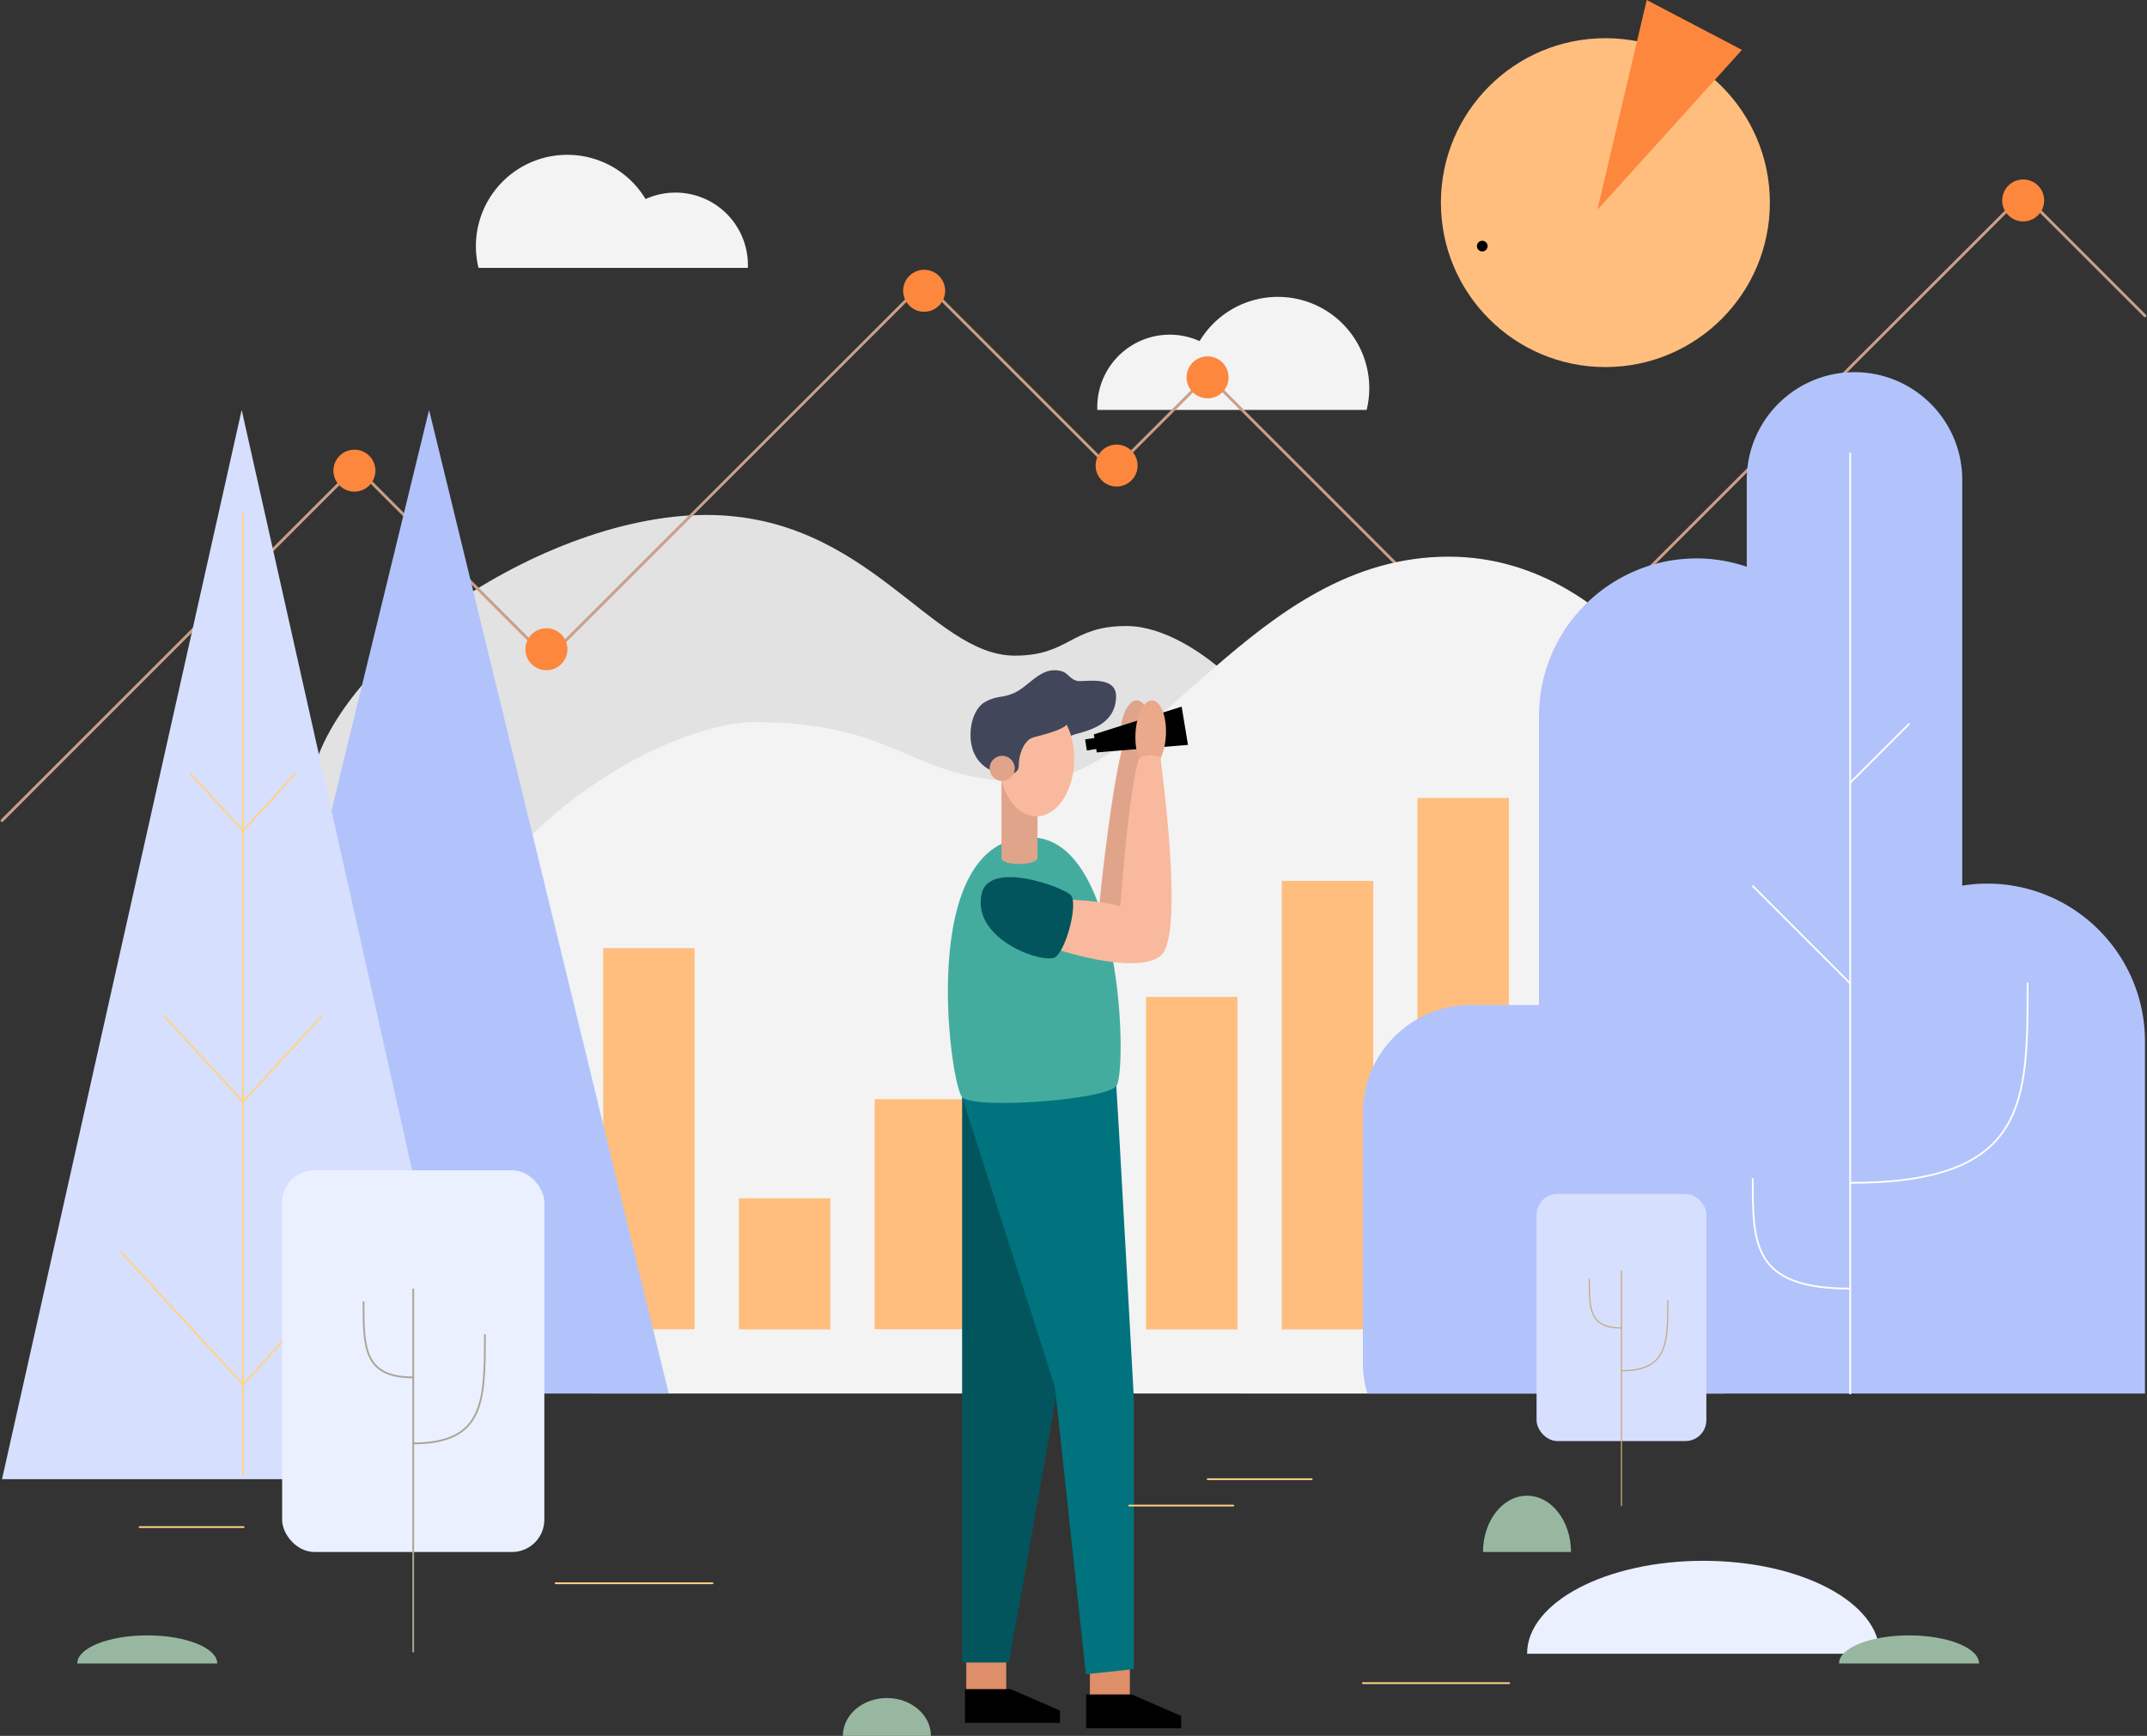 <svg xmlns="http://www.w3.org/2000/svg" width="4504.895" height="3643.378" viewBox="0 0 4504.895 3643.378">
  <rect x="0" y="0" width="4504.895" height="3643.378" fill="#333333" stroke="none"/>
  <g id="_037-drawkit-nature-man-colour" data-name="037-drawkit-nature-man-colour" transform="translate(-41.629 -129.919)">
    <path id="Path_17933" data-name="Path 17933" d="M2264.24,933.143c0-88.831-190.991-304.163-344.068-304.163-117.561,0-119.471,62.174-234.025,62.174-176.606,0-307.658-295.264-647.3-295.264-361.867,0-834.711,339.639-834.711,606.05C204.14,1383.435,2264.24,1474.866,2264.24,933.143Z" transform="translate(484.881 814.838)" fill="#e2e2e2"/>
    <path id="Path_17953" data-name="Path 17953" d="M1176.611,520.591A191.722,191.722,0,0,0,826.123,376.129,152.1,152.1,0,0,0,611.4,514.7c0,1.991,0,4.064,0,5.892Z" transform="translate(1732.577 469.725)" fill="#f3f3f3"/>
    <path id="Path_29800" data-name="Path 29800" d="M609.3,1351.468l734.938-735.1" transform="translate(-563.429 500.591)" fill="none" stroke="#c99f85" stroke-linecap="round" stroke-linejoin="round" stroke-width="6"/>
    <path id="Path_29801" data-name="Path 29801" d="M681.08,1380.258l788.9-788.738" transform="translate(514.116 127.551)" fill="none" stroke="#c99f85" stroke-linecap="round" stroke-linejoin="round" stroke-width="6"/>
    <path id="Path_29802" data-name="Path 29802" d="M756,776.046,927.486,604.56" transform="translate(1638.792 323.299)" fill="none" stroke="#c99f85" stroke-linecap="round" stroke-linejoin="round" stroke-width="6"/>
    <path id="Path_29803" data-name="Path 29803" d="M808.57,1606.541,1833.32,581.79" transform="translate(2427.962 -18.516)" fill="none" stroke="#c99f85" stroke-linecap="round" stroke-linejoin="round" stroke-width="6"/>
    <path id="Path_29804" data-name="Path 29804" d="M655.35,615.61,1049.079,1009.5" transform="translate(127.856 489.167)" fill="none" stroke="#c99f85" stroke-linecap="round" stroke-linejoin="round" stroke-width="6"/>
    <path id="Path_29805" data-name="Path 29805" d="M730.42,592l390.366,390.366" transform="translate(1254.79 134.753)" fill="none" stroke="#c99f85" stroke-linecap="round" stroke-linejoin="round" stroke-width="6"/>
    <path id="Path_29806" data-name="Path 29806" d="M767.34,604l660.8,660.8" transform="translate(1809.028 314.879)" fill="none" stroke="#c99f85" stroke-linecap="round" stroke-linejoin="round" stroke-width="6"/>
    <path id="Path_29807" data-name="Path 29807" d="M874.2,580.21l254.906,254.746" transform="translate(3413.177 -42.244)" fill="none" stroke="#c99f85" stroke-linecap="round" stroke-linejoin="round" stroke-width="6"/>
    <path id="Path_29808" data-name="Path 29808" d="M652.73,657.7a44.033,44.033,0,1,1,44.033,44.032A44.034,44.034,0,0,1,652.73,657.7Z" transform="translate(88.526 460.042)" fill="#fc873d"/>
    <path id="Path_29809" data-name="Path 29809" d="M677.89,681.112a44.032,44.032,0,1,1,44.031,44.032A44.032,44.032,0,0,1,677.89,681.112Z" transform="translate(466.229 811.475)" fill="#fc873d"/>
    <path id="Path_29810" data-name="Path 29810" d="M727.39,634.124a44.033,44.033,0,1,1,43.872,44.032A44.036,44.036,0,0,1,727.39,634.124Z" transform="translate(1209.307 106.069)" fill="#fc873d"/>
    <path id="Path_29811" data-name="Path 29811" d="M752.61,657.031a44.032,44.032,0,1,1,44.032,44.033A44.032,44.032,0,0,1,752.61,657.031Z" transform="translate(1587.902 450.005)" fill="#fc873d"/>
    <path id="Path_29812" data-name="Path 29812" d="M764.53,645.472A44.032,44.032,0,1,1,808.562,689.5,44.031,44.031,0,0,1,764.53,645.472Z" transform="translate(1766.842 276.452)" fill="#fc873d"/>
    <path id="Path_29814" data-name="Path 29814" d="M871.41,622.282a44.033,44.033,0,1,1,44.033,44.032A44.033,44.033,0,0,1,871.41,622.282Z" transform="translate(3371.295 -71.663)" fill="#fc873d"/>
    <path id="Path_17934" data-name="Path 17934" d="M2929.354,2173.937c4.063-414.491,10.565-1080.318,10.565-1178.861,0-144.584-214.722-577.646-590.324-577.646-411.484,0-614.828,472.235-884.166,472.235-246.866,0-266.33-125-571.916-125-199.118,0-608.814,255.2-608.814,516.082l272.71,892.984Z" transform="translate(731.688 880.829)" fill="#f3f3f3"/>
    <path id="Path_29794" data-name="Path 29794" d="M739.43,379.23H931.211v799.94H739.43Z" transform="translate(567.867 1740.66)" fill="#ffbe7e"/>
    <path id="Path_29795" data-name="Path 29795" d="M771.6,397.5H963.38V672.81H771.6Z" transform="translate(820.399 2247.378)" fill="#ffbe7e"/>
    <path id="Path_29796" data-name="Path 29796" d="M803.78,425.22H995.561V908.044H803.78Z" transform="translate(1073.01 2011.707)" fill="#ffbe7e"/>
    <path id="Path_29797" data-name="Path 29797" d="M868.13,426.4h191.781v698.006H868.13Z" transform="translate(1578.167 1795.791)" fill="#ffbe7e"/>
    <path id="Path_29815" data-name="Path 29815" d="M868.13,426.4h191.781V820.677H868.13Z" transform="translate(1293.54 2099.509)" fill="#949494"/>
    <path id="Path_29798" data-name="Path 29798" d="M900.31,398.91h191.958v941.3H900.31Z" transform="translate(1830.778 1579.975)" fill="#ffbe7e"/>
    <path id="Path_29799" data-name="Path 29799" d="M932.49,379.23h191.692V1494.342H932.49Z" transform="translate(2083.397 1425.49)" fill="#ffbe7e"/>
    <ellipse id="Ellipse_4919" data-name="Ellipse 4919" cx="71.424" cy="31.967" rx="71.424" ry="31.967" transform="translate(2388.621 1741.045) rotate(-87.24)" fill="#e0a48b"/>
    <path id="Path_17935" data-name="Path 17935" d="M590.223,1024.581c-1.218-11.813,26.3-257.137,48.224-334.893a97.419,97.419,0,0,1,40.857-5.724L677.234,925.7l-30.445,113.681Z" transform="translate(1758.289 1010.301)" fill="#e0a48b"/>
    <path id="Path_17936" data-name="Path 17936" d="M785.786,750.7,594.349,766.535l-6.089-37.873L772.512,670.39Z" transform="translate(1748.5 942.586)"/>
    <rect id="Rectangle_1487" data-name="Rectangle 1487" width="83.845" height="70.936" transform="translate(2069.091 3615.332)" fill="#de8e68"/>
    <rect id="Rectangle_1488" data-name="Rectangle 1488" width="83.845" height="70.936" transform="translate(2328.478 3626.414)" fill="#de8e68"/>
    <path id="Path_17937" data-name="Path 17937" d="M542.87,805V1991.617h98.215l112.889-634.835S769.5,1013.364,542.87,805Z" transform="translate(1517.512 1627.61)" fill="#02555d"/>
    <path id="Path_17938" data-name="Path 17938" d="M866.377,808.24c2.74,34.22,36.9,656.877,36.9,656.877v566.943L802.5,2042.839l-64.786-602.807L542.87,831.622C572.341,815.426,788.194,784.92,866.377,808.24Z" transform="translate(1517.512 1600.991)" fill="#00737e"/>
    <path id="Path_17939" data-name="Path 17939" d="M711.824,715.47c193.568,0,202.762,492.171,179.746,521.764s-298.359,49.747-323.689,23.321S470.64,715.47,711.824,715.47Z" transform="translate(1492.5 1171.997)" fill="#44ac9f"/>
    <ellipse id="Ellipse_4920" data-name="Ellipse 4920" cx="71.424" cy="31.967" rx="71.424" ry="31.967" transform="translate(2420.672 1741.022) rotate(-87.24)" fill="#eaa98a"/>
    <path id="Path_17940" data-name="Path 17940" d="M585.61,1010.89v70.936H784.963v-25.817l-103.7-45.119Z" transform="translate(1735.012 2675.377)"/>
    <path id="Path_17941" data-name="Path 17941" d="M543.87,1009.05v70.936H743.223V1054.17L639.528,1009.05Z" transform="translate(1522.6 2666.015)"/>
    <rect id="Rectangle_1489" data-name="Rectangle 1489" width="23.503" height="23.503" transform="translate(2318.428 1681.828) rotate(-8.92)"/>
    <path id="Path_17942" data-name="Path 17942" d="M631.994,857.358c0,16.258-75.564,18.267-75.564,0V696h75.564Z" transform="translate(1586.518 1072.915)" fill="#e0a48b"/>
    <ellipse id="Ellipse_4921" data-name="Ellipse 4921" cx="79.339" cy="121.109" rx="79.339" ry="121.109" transform="translate(2136.86 1601.041)" fill="#f8b99e"/>
    <path id="Path_17943" data-name="Path 17943" d="M545.77,793.451c0-37.325,16.257-60.89,29.471-68.379,25.513-14.613,36.168-8.1,61.864-19.484,27.826-12.178,51.7-47.738,84.271-47.738,30.445,0,27.7,17.293,48.346,22.407,12.178,2.984,81.349-12.909,81.349,31.845,0,68.927-76.538,74.529-94.257,83.358a227.906,227.906,0,0,0-9.255-23.321c-13.943,14.37-64.421,24.356-72.58,27.583-18.876,7.794-27.888,37.325-27.888,56.627s-17.475,19.363-21.86,19.363C584.861,875.714,545.77,849.835,545.77,793.451Z" transform="translate(1532.272 878.772)" fill="#41465a"/>
    <ellipse id="Ellipse_4922" data-name="Ellipse 4922" cx="26.365" cy="26.365" rx="26.365" ry="26.365" transform="translate(2118.044 1716.184)" fill="#e0a48b"/>
    <path id="Path_17944" data-name="Path 17944" d="M598.691,989.521c15.405,0,93.1,3.227,124.7,14.614,2.436-15.4,16.2-236.069,39.639-309.989,8.951-9.864,45.363-8.707,45.363,0s51.817,370.7,0,413.623-227.544-14.614-234.79-20.276S598.691,989.521,598.691,989.521Z" transform="translate(1668.535 1028.007)" fill="#f8b99e"/>
    <path id="Path_17945" data-name="Path 17945" d="M551.728,762.815c17.171-69.9,172.683-11.752,186.748,4.2C755.343,786.135,725.2,893.91,701.943,898.9,664.009,907.123,529.443,853.479,551.728,762.815Z" transform="translate(1549.997 1241.682)" fill="#02555d"/>
    <path id="Path_17946" data-name="Path 17946" d="M645.474,341.65,142.64,2406.1H1148.349Z" transform="translate(296.468 648.667)" fill="#b2c3fb"/>
    <path id="Path_17947" data-name="Path 17947" d="M548.745,341.65,45.87,2585.792H1051.579Z" transform="translate(0 648.667)" fill="#d7dfff"/>
    <line id="Line_2098" data-name="Line 2098" y1="2015.888" transform="translate(551.467 1208.574)" fill="none" stroke="#fed385" stroke-linecap="round" stroke-linejoin="round" stroke-width="3.84"/>
    <line id="Line_2099" data-name="Line 2099" y1="118.78" x2="109.271" transform="translate(551.467 1754.564)" fill="none" stroke="#fed385" stroke-linecap="round" stroke-linejoin="round" stroke-width="3.84"/>
    <line id="Line_2100" data-name="Line 2100" y1="178.475" x2="164.211" transform="translate(551.467 2263.738)" fill="none" stroke="#fed385" stroke-linecap="round" stroke-linejoin="round" stroke-width="3.84"/>
    <line id="Line_2101" data-name="Line 2101" y1="277.628" x2="255.399" transform="translate(551.467 2758.038)" fill="none" stroke="#fed385" stroke-linecap="round" stroke-linejoin="round" stroke-width="3.84"/>
    <line id="Line_2102" data-name="Line 2102" x1="109.271" y1="118.78" transform="translate(442.196 1754.564)" fill="none" stroke="#fed385" stroke-linecap="round" stroke-linejoin="round" stroke-width="3.84"/>
    <line id="Line_2103" data-name="Line 2103" x1="164.171" y1="178.475" transform="translate(387.297 2263.738)" fill="none" stroke="#fed385" stroke-linecap="round" stroke-linejoin="round" stroke-width="3.84"/>
    <line id="Line_2104" data-name="Line 2104" x1="255.399" y1="277.628" transform="translate(296.068 2758.038)" fill="none" stroke="#fed385" stroke-linecap="round" stroke-linejoin="round" stroke-width="3.84"/>
    <rect id="Rectangle_1491" data-name="Rectangle 1491" width="550.175" height="801.186" rx="67.69" transform="translate(633.594 2586.065)" fill="#eaf0ff"/>
    <line id="Line_2105" data-name="Line 2105" y1="760.265" transform="translate(908.661 2836.019)" fill="none" stroke="#aca496" stroke-linecap="round" stroke-linejoin="round" stroke-width="3.69"/>
    <path id="Path_17948" data-name="Path 17948" d="M258.19,1046.974c150.354,0,150.354-90.538,150.354-227.564" transform="translate(650.471 2112.349)" fill="none" stroke="#aca496" stroke-linecap="round" stroke-linejoin="round" stroke-width="3.69"/>
    <path id="Path_17949" data-name="Path 17949" d="M336.772,960.322c-104.232,0-104.232-62.864-104.232-157.832" transform="translate(571.889 2060.512)" fill="none" stroke="#aca496" stroke-linecap="round" stroke-linejoin="round" stroke-width="3.69"/>
    <path id="Path_17950" data-name="Path 17950" d="M2389.527,2465.87V1725.841c-.535-182.193-148.1-329.756-330.292-330.292h0a331.793,331.793,0,0,0-53.111,4.307V548.241c0-124.856-101.2-226.078-226.06-226.1h0c-124.872,0-226.1,101.229-226.1,226.1V730.535a327.691,327.691,0,0,0-105.655-17.514h0c-182.209.536-329.779,148.124-330.292,330.333V1650.38H974.2c-124.468.379-225.274,101.186-225.654,225.654v525.549a224.14,224.14,0,0,0,9.413,64.24Z" transform="translate(2152.755 588.895)" fill="#b2c3fb"/>
    <path id="Path_17951" data-name="Path 17951" d="M1000.16,1056.4c372.27,0,372.27-166.609,372.27-418.555" transform="translate(2923.596 1556.115)" fill="none" stroke="#fff" stroke-linecap="round" stroke-linejoin="round" stroke-width="3.69"/>
    <path id="Path_17952" data-name="Path 17952" d="M1154.657,969.1C949.85,969.1,949.85,877.421,949.85,738.81" transform="translate(2769.464 1865.42)" fill="none" stroke="#fff" stroke-linecap="round" stroke-linejoin="round" stroke-width="3.69"/>
    <line id="Line_2106" data-name="Line 2106" y1="1972.935" transform="translate(3923.756 1081.83)" fill="none" stroke="#fff" stroke-linecap="round" stroke-linejoin="round" stroke-width="3.69"/>
    <line id="Line_2107" data-name="Line 2107" x1="204.076" y1="204.116" transform="translate(3719.68 1989.849)" fill="none" stroke="#fff" stroke-linecap="round" stroke-linejoin="round" stroke-width="3.69"/>
    <line id="Line_2108" data-name="Line 2108" y1="123.453" x2="123.494" transform="translate(3923.756 1649.357)" fill="none" stroke="#fff" stroke-linecap="round" stroke-linejoin="round" stroke-width="3.69"/>
    <path id="Path_17954" data-name="Path 17954" d="M296.078,447.222A191.722,191.722,0,0,1,646.567,302.759a151.98,151.98,0,0,1,214.722,138.57v5.892Z" transform="translate(749.608 244.946)" fill="#f3f3f3"/>
    <path id="Path_17955" data-name="Path 17955" d="M1203.121,936.06c-204.319,0-369.791,87.246-369.791,195.055h739.785C1572.993,1023.307,1407.4,936.06,1203.121,936.06Z" transform="translate(2412.49 2469.722)" fill="#eaf0ff"/>
    <path id="Path_17956" data-name="Path 17956" d="M572.4,1006.93c-51,0-92.366,35.6-92.366,79.525H664.8C664.8,1042.527,623.436,1006.93,572.4,1006.93Z" transform="translate(1330.108 2686.841)" fill="#97b7a1"/>
    <path id="Path_17957" data-name="Path 17957" d="M902.937,902.44c-51.039,0-92.367,52.827-92.367,118.089H995.181C995.181,955.308,953.935,902.44,902.937,902.44Z" transform="translate(2342.761 2366.722)" fill="#97b7a1"/>
    <path id="Path_17958" data-name="Path 17958" d="M231.651,974.57c-81.273,0-146.941,26.454-146.941,59.045H378.47C378.47,1001.024,312.8,974.57,231.651,974.57Z" transform="translate(118.992 2587.702)" fill="#97b7a1"/>
    <path id="Path_17959" data-name="Path 17959" d="M1141.331,974.57c-81.273,0-146.941,26.454-146.941,59.045h293.841C1288.231,1001.024,1222.482,974.57,1141.331,974.57Z" transform="translate(2905.919 2587.702)" fill="#97b7a1"/>
    <rect id="Rectangle_1492" data-name="Rectangle 1492" width="356.259" height="518.764" rx="43.83" transform="translate(3265.691 2635.682)" fill="#d7dfff"/>
    <line id="Line_2109" data-name="Line 2109" y1="492.309" transform="translate(3443.841 2797.537)" fill="none" stroke="#c4a979" stroke-linecap="round" stroke-linejoin="round" stroke-width="2.39"/>
    <path id="Path_17960" data-name="Path 17960" d="M882.06,948.988c97.283,0,97.283-58.638,97.283-147.347" transform="translate(2561.781 2057.908)" fill="none" stroke="#c4a979" stroke-linecap="round" stroke-linejoin="round" stroke-width="2.39"/>
    <path id="Path_17961" data-name="Path 17961" d="M932.947,892.911c-67.5,0-67.5-40.636-67.5-102.241" transform="translate(2510.894 2024.3)" fill="none" stroke="#c4a979" stroke-linecap="round" stroke-linejoin="round" stroke-width="2.39"/>
    <line id="Line_2110" data-name="Line 2110" x2="329.317" transform="translate(1207.419 3452.88)" fill="none" stroke="#fed385" stroke-linecap="round" stroke-linejoin="round" stroke-width="3.69"/>
    <line id="Line_2111" data-name="Line 2111" x2="218.38" transform="translate(2575.605 3234.459)" fill="none" stroke="#fed385" stroke-linecap="round" stroke-linejoin="round" stroke-width="3.69"/>
    <line id="Line_2112" data-name="Line 2112" x2="218.42" transform="translate(2410.905 3289.846)" fill="none" stroke="#fed385" stroke-linecap="round" stroke-linejoin="round" stroke-width="3.69"/>
    <line id="Line_2113" data-name="Line 2113" x2="218.42" transform="translate(334.429 3334.993)" fill="none" stroke="#fed385" stroke-linecap="round" stroke-linejoin="round" stroke-width="3.69"/>
    <line id="Line_2114" data-name="Line 2114" x2="307.008" transform="translate(2901.305 3662.522)" fill="none" stroke="#fed385" stroke-linecap="round" stroke-linejoin="round" stroke-width="3.69"/>
    <path id="Path_29791" data-name="Path 29791" d="M513.13,707.6c0-190.612,154.526-345.132,345.138-345.125s345.118,154.526,345.111,345.138-154.526,345.118-345.138,345.111c-190.638,0-345.148-154.541-345.111-345.152Z" transform="translate(2551.834 -152.386)" fill="#ffbe7e"/>
    <path id="Path_29792" data-name="Path 29792" d="M593.93,783.045l51.73-220.127L697.431,342.75,797.4,395.09l99.844,52.34L745.666,615.257Z" transform="translate(2799.376 -212.831)" fill="#fc873d"/>
    <path id="Path_29813" data-name="Path 29813" d="M806.05,653.035a11.175,11.175,0,1,1,11.175,11.175,11.175,11.175,0,0,1-11.175-11.175Z" transform="translate(2334.521 -6.58)"/>
  </g>
</svg>
